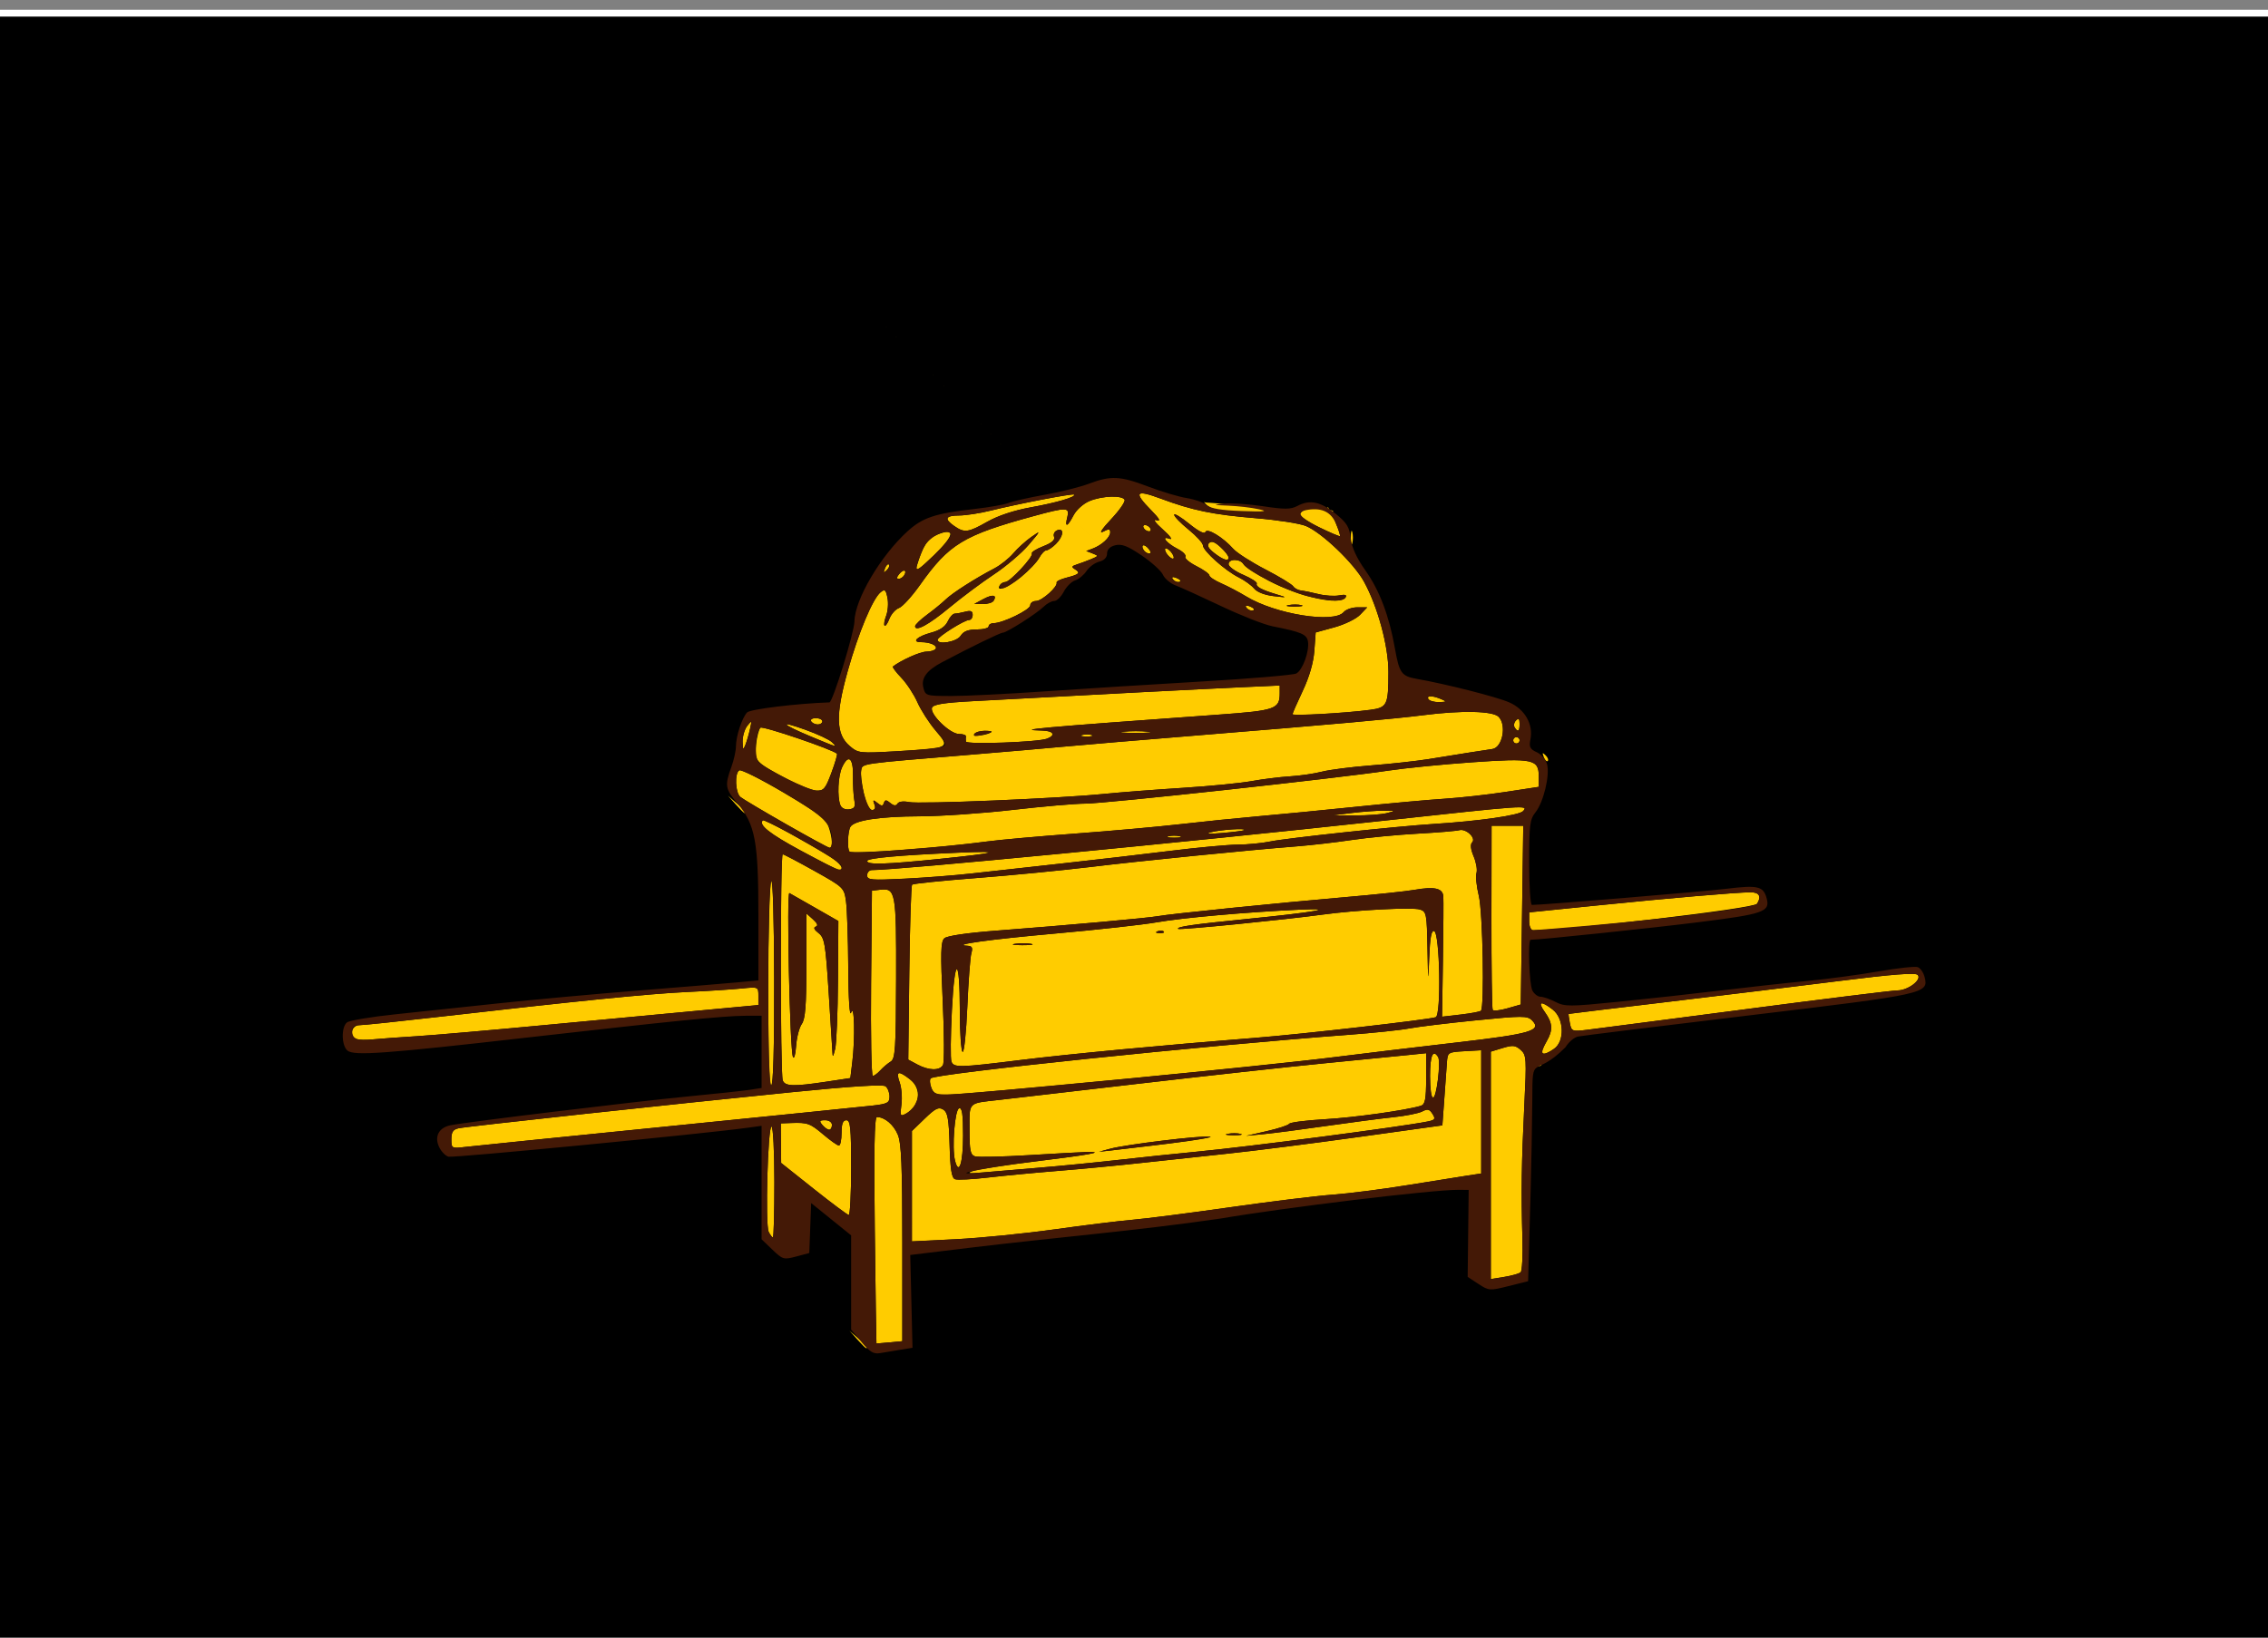 <?xml version="1.0" encoding="UTF-8" standalone="no"?>
<!-- Created with Inkscape (http://www.inkscape.org/) -->

<svg
   width="1080"
   height="780"
   viewBox="0 0 285.75 206.375"
   version="1.1"
   id="svg5"
   sodipodi:docname="ark of The Covenant.svg"
   inkscape:version="1.1.1 (c3084ef, 2021-09-22)"
   xmlns:inkscape="http://www.inkscape.org/namespaces/inkscape"
   xmlns:sodipodi="http://sodipodi.sourceforge.net/DTD/sodipodi-0.dtd"
   xmlns:xlink="http://www.w3.org/1999/xlink"
   xmlns="http://www.w3.org/2000/svg"
   xmlns:svg="http://www.w3.org/2000/svg">
  <rect x="0" y="0" width="285.75" height="206.375" fill="#808080" stroke="none"/>
  <sodipodi:namedview
     id="namedview7"
     pagecolor="#ffffff"
     bordercolor="#666666"
     borderopacity="1.0"
     inkscape:pageshadow="2"
     inkscape:pageopacity="0.0"
     inkscape:pagecheckerboard="0"
     inkscape:document-units="mm"
     showgrid="false"
     fit-margin-top="0"
     fit-margin-left="0"
     fit-margin-right="0"
     fit-margin-bottom="0"
     inkscape:zoom="0.21544823"
     inkscape:cx="359.71518"
     inkscape:cy="491.99754"
     inkscape:window-width="1312"
     inkscape:window-height="766"
     inkscape:window-x="0"
     inkscape:window-y="25"
     inkscape:window-maximized="0"
     inkscape:current-layer="layer1"
     units="px" />
  <defs
     id="defs2">
    <linearGradient
       inkscape:collect="always"
       id="linearGradient4859">
      <stop
         style="stop-color:#ffcc00;stop-opacity:1;"
         offset="0"
         id="stop4855" />
      <stop
         style="stop-color:#806600;stop-opacity:1"
         offset="1"
         id="stop4857" />
    </linearGradient>
    <linearGradient
       inkscape:collect="always"
       xlink:href="#linearGradient4859"
       id="linearGradient4861"
       x1="109.572"
       y1="149.301"
       x2="118.97"
       y2="167.619"
       gradientUnits="userSpaceOnUse"
       gradientTransform="matrix(0.657,0,0,0.663,33.819,127.916)" />
  </defs>
  <g
     inkscape:label="Layer 1"
     inkscape:groupmode="layer"
     id="layer1"
     transform="translate(-71.717,-178.41)">
    <rect
       style="fill:#000000;stroke:#ffffff;stroke-width:0.863"
       id="rect885"
       width="314.749"
       height="206.181"
       x="57.218"
       y="180.07"
       rx="1.7849612e-14"
       ry="1.7849612e-14" />
    <g
       id="g5341"
       transform="matrix(1.523,0,0,1.508,53.481,58.653)">
      <path
         style="fill:url(#linearGradient4861);fill-opacity:1;stroke-width:0.265"
         d="m 82.895,191.354 -0.641,-0.728 0.728,0.641 c 0.68,0.6 0.849,0.814 0.641,0.814 -0.047,0 -0.375,-0.327 -0.728,-0.728 z m 1.584,0.338 c -0.013,-0.004 -0.075,-4.263 -0.137,-9.466 -0.08,-6.681 -0.029,-9.459 0.174,-9.459 0.642,0 1.376,0.623 1.729,1.468 0.296,0.707 0.374,2.622 0.374,9.079 v 8.183 l -1.058,0.101 c -0.582,0.056 -1.069,0.098 -1.082,0.094 z m 2.766,-3.976 c -61.281,-116.039 -30.641,-58.02 0,0 z m 48.058,-10.913 v -9.504 l 0.98,-0.301 c 0.833,-0.256 1.057,-0.232 1.489,0.154 0.48,0.429 0.497,0.699 0.301,4.688 -0.231,4.695 -0.266,7.193 -0.155,11.077 0.041,1.436 -0.025,2.703 -0.146,2.817 -0.121,0.114 -0.727,0.289 -1.345,0.389 l -1.124,0.183 z m -47.89,1.742 v -4.612 l 1.065,-1.04 c 0.873,-0.852 1.148,-0.988 1.521,-0.753 0.374,0.235 0.47,0.772 0.532,2.983 0.056,2.013 0.169,2.732 0.446,2.838 0.204,0.078 1.42,0.017 2.703,-0.135 1.283,-0.152 3.88,-0.402 5.772,-0.555 1.892,-0.153 4.987,-0.451 6.879,-0.661 1.892,-0.211 5.166,-0.567 7.276,-0.792 2.11,-0.225 6.953,-0.847 10.762,-1.383 l 6.926,-0.973 0.154,-2.132 c 0.085,-1.173 0.183,-2.549 0.218,-3.059 0.064,-0.921 0.071,-0.926 1.453,-1.006 l 1.389,-0.08 v 5.15 5.15 l -1.124,0.171 c -0.618,0.094 -2.851,0.454 -4.961,0.799 -2.11,0.345 -4.908,0.706 -6.218,0.801 -1.31,0.095 -5.12,0.568 -8.467,1.05 -3.347,0.482 -6.978,0.953 -8.07,1.046 -1.091,0.093 -4.008,0.456 -6.482,0.807 -2.474,0.35 -6.135,0.719 -8.136,0.819 l -3.638,0.182 z m -11.849,3.813 c -0.294,-0.601 -0.074,-8.797 0.236,-8.797 0.13,0 0.236,2.084 0.236,4.63 0,2.547 -0.055,4.63 -0.123,4.63 -0.068,0 -0.225,-0.208 -0.349,-0.463 z m 3.728,-3.589 -2.697,-2.166 -0.015,-1.654 -0.015,-1.654 0.86,-0.031 c 1.359,-0.05 1.561,0.024 2.679,0.981 0.58,0.496 1.152,0.903 1.271,0.903 0.119,0 0.217,-0.476 0.217,-1.058 0,-0.764 0.11,-1.058 0.397,-1.058 0.335,0 0.397,0.617 0.397,3.969 0,2.183 -0.089,3.961 -0.198,3.952 -0.109,-0.009 -1.412,-0.992 -2.896,-2.183 z m 13.148,-1.487 c 0.364,-0.139 2.745,-0.509 5.292,-0.822 4.32,-0.532 5.73,-0.792 4.211,-0.775 -0.352,0.004 -2.485,0.121 -4.74,0.26 -2.256,0.139 -4.309,0.188 -4.564,0.108 -0.39,-0.123 -0.463,-0.477 -0.463,-2.24 0,-2.344 -0.159,-2.18 2.404,-2.473 0.667,-0.076 5.787,-0.676 11.377,-1.334 5.59,-0.657 12.604,-1.436 15.588,-1.731 2.983,-0.295 6.098,-0.606 6.922,-0.691 l 1.498,-0.155 -0.009,2.132 c -0.008,1.734 -0.09,2.157 -0.44,2.264 -1.242,0.38 -5.531,0.985 -7.971,1.126 -1.528,0.088 -2.844,0.26 -2.924,0.382 -0.081,0.122 -0.914,0.398 -1.852,0.612 l -1.706,0.39 1.455,-0.141 c 0.8,-0.078 3.122,-0.384 5.159,-0.68 2.037,-0.296 4.541,-0.627 5.563,-0.734 1.023,-0.107 2.1,-0.324 2.395,-0.482 0.433,-0.232 0.595,-0.192 0.843,0.205 0.267,0.427 0.213,0.511 -0.411,0.638 -2.153,0.438 -14.823,2.111 -19.107,2.522 -1.673,0.161 -4.591,0.47 -6.482,0.687 -1.892,0.217 -4.868,0.512 -6.615,0.655 -1.746,0.144 -3.83,0.321 -4.63,0.395 -1.098,0.101 -1.293,0.073 -0.794,-0.118 z m 16.315,-2.311 c 2.159,-0.265 3.652,-0.521 3.319,-0.569 -0.734,-0.106 -6.963,0.658 -8.257,1.012 l -0.926,0.254 0.97,-0.107 c 0.533,-0.059 2.736,-0.324 4.895,-0.589 z m 5.847,-0.799 c -0.253,-0.066 -0.729,-0.069 -1.058,-0.005 -0.329,0.063 -0.122,0.117 0.46,0.12 0.582,0.003 0.851,-0.049 0.598,-0.115 z m -23.623,2.238 c -0.268,-1.068 -0.023,-4.253 0.336,-4.372 0.248,-0.082 0.331,0.486 0.331,2.278 0,2.292 -0.345,3.376 -0.667,2.093 z m -41.666,-1.791 c 0,-0.598 0.141,-0.815 0.595,-0.914 0.741,-0.162 17.655,-2.012 27.583,-3.017 4.859,-0.492 7.522,-0.662 7.739,-0.494 0.182,0.141 0.331,0.525 0.331,0.854 0,0.525 -0.17,0.618 -1.389,0.759 -0.764,0.088 -8.414,0.872 -16.999,1.743 -8.586,0.87 -16.116,1.643 -16.735,1.717 -1.1,0.132 -1.124,0.118 -1.124,-0.649 z m 30.692,-1.191 c -0.275,-0.332 -0.237,-0.397 0.232,-0.397 0.323,0 0.562,0.169 0.562,0.397 0,0.218 -0.104,0.397 -0.232,0.397 -0.128,0 -0.38,-0.179 -0.562,-0.397 z m 6.54,-1.706 c 0.076,-0.569 0.011,-1.401 -0.144,-1.848 -0.332,-0.952 -0.116,-1.019 0.844,-0.264 1.013,0.797 0.841,2.248 -0.341,2.881 -0.456,0.244 -0.486,0.18 -0.358,-0.769 z m 43.73,-2.395 c 0,-1.705 0.24,-2.269 0.67,-1.573 0.241,0.391 -0.141,3.425 -0.432,3.425 -0.131,0 -0.239,-0.833 -0.239,-1.852 z m -41.256,0.992 c -0.126,-0.327 -0.148,-0.682 -0.051,-0.788 0.368,-0.398 22.691,-2.747 34.559,-3.637 2.037,-0.153 4.299,-0.392 5.027,-0.532 0.728,-0.14 3.215,-0.445 5.527,-0.678 3.826,-0.386 4.241,-0.387 4.621,-0.007 0.859,0.859 -0.075,1.139 -6.179,1.851 -3.201,0.374 -7.666,0.914 -9.922,1.202 -5.961,0.76 -30.782,3.185 -32.599,3.185 -0.539,0 -0.821,-0.17 -0.984,-0.595 z m -13.494,-8.467 c 0.01,-4.548 0.121,-8.506 0.246,-8.797 0.133,-0.31 0.235,3.111 0.246,8.268 0.012,5.701 -0.075,8.797 -0.246,8.797 -0.171,0 -0.258,-2.92 -0.246,-8.268 z m 1.2,7.85 c -0.207,-0.541 -0.211,-18.896 -0.004,-18.896 0.086,0 1.265,0.625 2.618,1.389 2.43,1.372 2.464,1.404 2.621,2.55 0.088,0.639 0.172,3.139 0.186,5.556 0.016,2.614 0.112,4.127 0.238,3.733 0.267,-0.833 0.337,2.134 0.098,4.126 l -0.162,1.348 -2.019,0.307 c -2.688,0.409 -3.385,0.387 -3.578,-0.115 z m 1.576,-4.712 c 0.294,-0.419 0.381,-1.538 0.381,-4.891 v -4.348 l 0.549,0.497 c 0.368,0.333 0.442,0.533 0.225,0.605 -0.213,0.071 -0.134,0.256 0.227,0.536 0.496,0.385 0.58,0.868 0.833,4.793 0.155,2.401 0.296,4.663 0.313,5.027 0.029,0.613 0.047,0.603 0.234,-0.132 0.111,-0.437 0.216,-3.021 0.233,-5.743 l 0.031,-4.949 -1.918,-1.108 c -1.055,-0.609 -2.014,-1.162 -2.132,-1.227 -0.246,-0.138 0.037,13.091 0.294,13.689 0.093,0.218 0.21,-0.189 0.26,-0.905 0.049,-0.716 0.261,-1.546 0.47,-1.845 z m 5.734,-3.402 0.07,-7.739 0.684,-0.08 c 1.275,-0.148 1.336,0.195 1.316,7.403 -0.017,5.923 -0.069,6.73 -0.454,6.964 -0.24,0.146 -0.622,0.473 -0.851,0.728 -0.228,0.255 -0.51,0.463 -0.625,0.463 -0.115,0 -0.178,-3.483 -0.14,-7.739 z m 3.822,6.784 -0.746,-0.405 0.085,-7.236 c 0.047,-3.98 0.152,-7.303 0.234,-7.385 0.082,-0.082 2.476,-0.33 5.321,-0.552 2.844,-0.222 7.063,-0.635 9.376,-0.918 4.166,-0.51 13.09,-1.412 17.169,-1.735 1.164,-0.092 3.188,-0.329 4.498,-0.526 1.31,-0.197 3.75,-0.435 5.424,-0.528 1.673,-0.093 3.239,-0.225 3.478,-0.292 0.559,-0.157 1.416,0.664 1.062,1.018 -0.166,0.166 -0.121,0.582 0.127,1.174 0.211,0.505 0.316,1.131 0.233,1.391 -0.083,0.26 0.004,1.115 0.193,1.899 0.33,1.371 0.474,9.308 0.175,9.608 -0.074,0.074 -0.829,0.217 -1.676,0.317 l -1.54,0.181 0.072,-4.737 c 0.04,-2.605 0.055,-4.996 0.033,-5.314 -0.048,-0.693 -0.732,-0.848 -2.421,-0.546 -0.655,0.117 -3.215,0.389 -5.689,0.604 -5.493,0.479 -14.575,1.409 -15.478,1.586 -0.768,0.15 -7.635,0.773 -13.361,1.212 -2.452,0.188 -4.107,0.433 -4.331,0.641 -0.298,0.277 -0.321,1.216 -0.132,5.277 0.126,2.717 0.134,5.11 0.018,5.317 -0.272,0.485 -1.175,0.464 -2.122,-0.049 z m 2.823,-0.244 c -0.086,-0.223 -0.069,-2.143 0.037,-4.268 0.233,-4.651 0.654,-4.591 0.66,0.093 0.002,1.774 0.105,3.288 0.229,3.364 0.124,0.076 0.299,-1.613 0.389,-3.755 0.09,-2.141 0.241,-4.162 0.335,-4.489 0.133,-0.462 0.06,-0.601 -0.323,-0.619 -1.469,-0.071 1.821,-0.534 7.311,-1.028 3.42,-0.308 7.17,-0.727 8.334,-0.932 2.19,-0.385 7.397,-0.852 11.774,-1.056 3.402,-0.158 1.361,0.207 -4.366,0.782 -4.391,0.441 -5.8,0.647 -5.623,0.824 0.108,0.109 8.766,-0.759 11.973,-1.2 2.781,-0.382 7.394,-0.624 8.034,-0.42 0.53,0.168 0.568,0.37 0.619,3.27 0.051,2.895 0.06,2.943 0.143,0.757 0.064,-1.677 0.178,-2.304 0.409,-2.227 0.473,0.157 0.597,7.041 0.129,7.2 -0.612,0.207 -11.107,1.421 -14.891,1.721 -7.538,0.599 -15.463,1.355 -19.529,1.864 -5.033,0.629 -5.446,0.638 -5.646,0.117 z m 6.592,-9.835 c -0.325,-0.063 -0.921,-0.064 -1.323,-0.004 -0.402,0.061 -0.136,0.112 0.592,0.114 0.728,0.002 1.057,-0.048 0.731,-0.111 z m 10.971,-1.032 c -0.088,-0.088 -0.316,-0.097 -0.507,-0.021 -0.211,0.085 -0.148,0.147 0.16,0.16 0.279,0.011 0.435,-0.051 0.347,-0.139 z m 30.714,11.092 c 0.191,-0.076 0.419,-0.067 0.507,0.021 0.088,0.088 -0.068,0.15 -0.347,0.139 -0.308,-0.013 -0.371,-0.075 -0.16,-0.16 z m 0.588,-1.076 c 0.005,-0.109 0.18,-0.496 0.387,-0.86 0.524,-0.917 0.487,-1.511 -0.15,-2.407 -0.64,-0.899 -0.347,-0.999 0.644,-0.22 0.943,0.742 1.006,2.645 0.109,3.273 -0.638,0.447 -1.005,0.526 -0.99,0.213 z m -98.104,-1.032 c -0.595,-0.246 -0.388,-1.15 0.265,-1.155 0.327,-0.002 3.155,-0.3 6.284,-0.663 11.79,-1.365 17.692,-1.964 20.77,-2.109 1.746,-0.082 3.8,-0.214 4.564,-0.293 1.388,-0.144 1.389,-0.143 1.389,0.619 v 0.763 l -4.696,0.442 c -2.583,0.243 -8.387,0.794 -12.898,1.225 -4.511,0.431 -9.333,0.855 -10.716,0.941 -1.382,0.086 -2.99,0.204 -3.572,0.262 -0.582,0.058 -1.207,0.043 -1.389,-0.032 z m 100.398,-1.344 c -0.077,-0.403 -0.121,-0.742 -0.098,-0.754 0.024,-0.012 3.734,-0.465 8.245,-1.008 4.511,-0.543 10.937,-1.334 14.279,-1.76 4.249,-0.541 6.159,-0.69 6.35,-0.495 0.384,0.392 -0.785,1.299 -1.675,1.3 -0.384,2.4e-4 -5.997,0.702 -12.472,1.56 -6.476,0.858 -12.385,1.634 -13.131,1.724 -1.324,0.161 -1.361,0.147 -1.498,-0.568 z m -6.38,-1.088 c -0.064,-0.103 -0.111,-3.607 -0.105,-7.787 l 0.011,-7.6 h 1.311 1.311 l -0.103,7.468 -0.103,7.468 -1.103,0.319 c -0.607,0.176 -1.155,0.235 -1.219,0.132 z m 3.921,-1.12 c -96.039,-99.357 -48.02,-49.678 0,0 z m -0.904,-6.284 v -0.748 l 5.622,-0.577 c 6.057,-0.621 11.53,-1.095 12.7,-1.099 0.716,-0.003 0.913,0.358 0.525,0.96 -0.248,0.385 -15.265,2.177 -18.517,2.209 -0.187,0.002 -0.331,-0.321 -0.331,-0.745 z m -54.769,-3.842 c 0,-0.24 0.176,-0.437 0.392,-0.437 2.066,0 25.828,-2.315 42.074,-4.099 12.222,-1.342 12.228,-1.343 11.81,-0.839 -0.296,0.356 -3.649,0.845 -7.444,1.085 -3.013,0.191 -12.147,1.181 -13.494,1.464 -0.655,0.137 -1.867,0.255 -2.694,0.261 -0.827,0.006 -3.327,0.241 -5.556,0.521 -2.229,0.28 -6.315,0.759 -9.08,1.065 -2.765,0.306 -6.099,0.679 -7.408,0.829 -1.31,0.15 -3.78,0.344 -5.49,0.431 -2.778,0.141 -3.109,0.111 -3.109,-0.28 z m -5.473,-2.058 c -2.614,-1.427 -3.531,-2.163 -3.157,-2.537 0.109,-0.109 3.471,1.726 5.522,3.013 0.897,0.563 1.304,1.149 0.794,1.142 -0.109,-0.002 -1.53,-0.73 -3.158,-1.618 z m 5.473,0.86 c 0,-0.24 2.555,-0.476 7.541,-0.696 3.854,-0.17 3.278,0.024 -1.556,0.521 -4.484,0.462 -5.985,0.506 -5.985,0.174 z m -1.46,-0.788 c -0.201,-0.201 -0.141,-1.725 0.082,-2.075 0.345,-0.542 2.445,-0.861 5.744,-0.872 1.746,-0.006 5.199,-0.247 7.673,-0.535 2.474,-0.288 5.177,-0.525 6.007,-0.525 1.611,-5.3e-4 20.88,-2.12 25.081,-2.759 1.382,-0.21 4.491,-0.522 6.907,-0.693 5.054,-0.358 5.528,-0.257 5.528,1.174 v 0.878 l -2.712,0.419 c -1.492,0.231 -3.784,0.489 -5.093,0.574 -1.31,0.085 -4.584,0.385 -7.276,0.667 -2.692,0.282 -6.324,0.638 -8.07,0.792 -1.746,0.154 -4.675,0.455 -6.508,0.668 -1.833,0.213 -5.762,0.568 -8.731,0.789 -2.969,0.221 -6.232,0.516 -7.25,0.656 -3.823,0.526 -11.156,1.069 -11.382,0.843 z m -5.251,-2.295 c -1.872,-1.08 -3.569,-2.1 -3.77,-2.267 -0.425,-0.353 -0.494,-1.981 -0.095,-2.228 0.149,-0.092 1.81,0.75 3.691,1.872 2.734,1.631 3.475,2.2 3.697,2.837 0.324,0.931 0.363,1.783 0.079,1.763 -0.109,-0.008 -1.73,-0.897 -3.603,-1.977 z m 31.648,1.015 c 0.255,-0.067 0.671,-0.067 0.926,0 0.255,0.067 0.046,0.121 -0.463,0.121 -0.509,0 -0.718,-0.054 -0.463,-0.121 z m 3.506,-0.337 c 0.808,-0.216 2.957,-0.354 2.756,-0.178 -0.061,0.053 -0.884,0.163 -1.83,0.243 -1.084,0.092 -1.426,0.068 -0.926,-0.066 z m 11.642,-1.608 c 0.873,-0.108 2.064,-0.196 2.646,-0.194 1.005,0.002 1.019,0.013 0.265,0.205 -0.437,0.111 -1.627,0.199 -2.646,0.194 l -1.852,-0.008 z m -50.952,-0.717 -0.641,-0.728 0.728,0.641 c 0.68,0.6 0.849,0.814 0.641,0.814 -0.047,0 -0.375,-0.327 -0.728,-0.728 z m 8.653,0.059 c -0.268,-0.699 -0.191,-2.427 0.141,-3.155 0.518,-1.136 0.928,-0.812 0.906,0.715 -0.011,0.764 0.039,1.687 0.111,2.051 0.104,0.524 0.015,0.678 -0.43,0.742 -0.331,0.047 -0.63,-0.097 -0.728,-0.352 z m 1.94,-0.996 c -0.172,-0.77 -0.269,-1.634 -0.216,-1.918 0.109,-0.575 -0.22,-0.528 9.09,-1.302 2.765,-0.23 6.218,-0.531 7.673,-0.669 1.455,-0.138 6.396,-0.559 10.98,-0.935 11.129,-0.913 16.394,-1.389 18.785,-1.698 3.15,-0.407 5.712,-0.351 6.199,0.136 0.688,0.688 0.321,2.584 -0.522,2.696 -0.285,0.038 -1.172,0.176 -1.973,0.306 -0.8,0.131 -2.289,0.372 -3.307,0.537 -1.019,0.165 -3.162,0.402 -4.763,0.526 -1.601,0.125 -3.423,0.361 -4.049,0.524 -0.626,0.163 -1.817,0.338 -2.646,0.389 -0.829,0.051 -2.249,0.23 -3.156,0.397 -0.907,0.168 -3.467,0.421 -5.689,0.563 -2.222,0.142 -5.17,0.371 -6.553,0.51 -3.817,0.383 -15.282,0.866 -16.133,0.679 -0.439,-0.096 -0.826,-0.043 -0.931,0.128 -0.129,0.209 -0.301,0.194 -0.597,-0.051 -0.34,-0.28 -0.438,-0.281 -0.531,-0.002 -0.094,0.279 -0.192,0.279 -0.536,0 -0.359,-0.292 -0.395,-0.274 -0.247,0.121 0.113,0.303 0.046,0.463 -0.196,0.463 -0.23,0 -0.488,-0.528 -0.683,-1.401 z m -6.471,-1.253 c -2.533,-1.369 -2.598,-1.444 -2.441,-2.832 0.073,-0.646 0.235,-1.271 0.361,-1.389 0.182,-0.171 5.976,1.818 6.331,2.173 0.052,0.052 -0.156,0.774 -0.462,1.604 -0.489,1.329 -0.639,1.506 -1.246,1.477 -0.38,-0.018 -1.524,-0.483 -2.542,-1.033 z m 62.723,-1.767 c -0.144,-0.377 -0.113,-0.407 0.148,-0.148 0.181,0.179 0.262,0.393 0.181,0.474 -0.082,0.082 -0.229,-0.065 -0.329,-0.326 z m -57.427,-0.932 c -1.138,-0.979 -1.178,-2.581 -0.158,-6.255 0.891,-3.21 2.062,-6.045 2.721,-6.587 0.348,-0.286 0.431,-0.218 0.567,0.463 0.088,0.439 0.04,1.112 -0.106,1.496 -0.146,0.384 -0.206,0.758 -0.133,0.83 0.073,0.073 0.253,-0.185 0.4,-0.573 0.147,-0.388 0.504,-0.793 0.793,-0.899 0.289,-0.107 1.066,-0.967 1.728,-1.911 2.417,-3.449 3.598,-4.171 9.457,-5.784 2.7,-0.743 2.95,-0.734 2.741,0.099 -0.226,0.901 0.007,0.832 0.516,-0.153 0.237,-0.458 0.815,-0.979 1.321,-1.191 1.037,-0.433 2.663,-0.498 2.899,-0.115 0.089,0.144 -0.41,0.876 -1.109,1.627 -0.76,0.817 -1.031,1.24 -0.675,1.052 0.481,-0.254 0.595,-0.244 0.595,0.051 0,0.424 -0.693,1.072 -1.455,1.361 l -0.529,0.201 0.529,0.204 c 0.502,0.194 0.495,0.218 -0.132,0.479 -0.364,0.151 -0.896,0.351 -1.183,0.443 -0.428,0.138 -0.453,0.21 -0.14,0.404 0.481,0.297 0.348,0.426 -0.729,0.704 -0.474,0.122 -0.831,0.302 -0.794,0.399 0.125,0.329 -1.211,1.543 -1.699,1.543 -0.266,0 -0.483,0.164 -0.483,0.364 0,0.371 -2.272,1.488 -3.026,1.488 -0.228,0 -0.414,0.119 -0.414,0.265 0,0.146 -0.448,0.265 -0.995,0.265 -0.708,0 -1.09,0.152 -1.325,0.529 -0.317,0.508 -1.926,0.788 -1.904,0.331 0.012,-0.256 2.214,-1.654 2.604,-1.654 0.163,0 0.296,-0.192 0.296,-0.428 0,-0.314 -0.158,-0.385 -0.595,-0.268 -0.327,0.088 -0.725,0.161 -0.884,0.163 -0.159,0.002 -0.421,0.295 -0.584,0.652 -0.196,0.43 -0.652,0.744 -1.354,0.933 -1.162,0.313 -1.682,0.8 -0.854,0.8 0.762,0 1.379,0.284 1.211,0.557 -0.081,0.13 -0.43,0.237 -0.777,0.237 -0.499,0 -2.067,0.706 -2.76,1.242 -0.063,0.049 0.251,0.474 0.697,0.944 0.446,0.471 1.045,1.392 1.331,2.047 0.286,0.655 0.964,1.72 1.508,2.367 1.223,1.455 1.213,1.46 -3.185,1.719 -3.125,0.184 -3.22,0.174 -3.937,-0.443 z m 8.282,-11.577 c 0.999,-0.839 2.639,-2.075 3.644,-2.748 1.005,-0.672 2.303,-1.786 2.885,-2.475 1.023,-1.212 1.031,-1.233 0.219,-0.659 -0.461,0.326 -1.132,0.942 -1.49,1.367 -0.358,0.426 -1.061,0.99 -1.562,1.254 -1.592,0.839 -3.468,2.05 -4.031,2.601 -0.3,0.294 -0.991,0.865 -1.537,1.27 -0.546,0.405 -0.992,0.838 -0.992,0.962 0,0.5 1.142,-0.127 2.863,-1.573 z m 3.63,-0.55 c 0.308,-0.498 -0.075,-0.564 -0.847,-0.146 l -0.751,0.407 0.712,0.011 c 0.392,0.006 0.79,-0.116 0.886,-0.272 z m 2.279,-1.996 c 0.632,-0.525 1.302,-1.24 1.489,-1.587 0.187,-0.348 0.454,-0.633 0.595,-0.633 0.141,0 0.494,-0.238 0.785,-0.529 0.638,-0.637 0.713,-1.377 0.117,-1.148 -0.227,0.087 -0.346,0.331 -0.265,0.542 0.101,0.264 -0.181,0.513 -0.903,0.797 -0.578,0.227 -0.998,0.499 -0.933,0.604 0.153,0.247 -1.813,2.381 -2.193,2.381 -0.159,0 -0.363,0.119 -0.453,0.265 -0.38,0.615 0.698,0.192 1.761,-0.69 z m -23.043,13.772 c -0.009,-0.445 0.164,-1.04 0.384,-1.323 0.378,-0.484 0.391,-0.468 0.225,0.28 -0.097,0.437 -0.27,1.032 -0.384,1.323 -0.173,0.44 -0.211,0.393 -0.225,-0.28 z m 5.673,-0.422 c -2.461,-1.034 -2.779,-1.408 -0.496,-0.583 1,0.361 1.992,0.827 2.205,1.037 0.481,0.473 0.525,0.485 -1.709,-0.454 z m 12.8,0.41 c -0.017,-0.131 -0.017,-0.327 0,-0.436 0.017,-0.109 -0.243,-0.198 -0.578,-0.198 -0.742,0 -2.43,-1.662 -2.227,-2.192 0.108,-0.281 0.961,-0.419 3.408,-0.552 11.5,-0.625 18.547,-0.996 21.719,-1.14 l 3.638,-0.166 v 0.652 c 0,1.312 -0.366,1.441 -5.027,1.781 -15.08,1.099 -17.003,1.274 -14.618,1.332 0.931,0.023 1.142,0.382 0.397,0.677 -0.738,0.292 -6.677,0.507 -6.712,0.243 z m 2.126,-0.804 c 0.061,-0.052 -0.2,-0.095 -0.58,-0.095 -0.379,0 -0.766,0.124 -0.86,0.275 -0.154,0.249 1.128,0.089 1.44,-0.18 z m 43.149,0.699 c 0,-0.146 0.119,-0.265 0.265,-0.265 0.146,0 0.265,0.119 0.265,0.265 0,0.146 -0.119,0.265 -0.265,0.265 -0.146,0 -0.265,-0.119 -0.265,-0.265 z m -35.648,-0.448 c 0.257,-0.067 0.615,-0.063 0.794,0.01 0.179,0.072 -0.032,0.127 -0.468,0.122 -0.437,-0.005 -0.583,-0.065 -0.326,-0.132 z m 3.435,-0.274 c 0.546,-0.057 1.439,-0.057 1.984,0 0.546,0.057 0.099,0.104 -0.992,0.104 -1.091,0 -1.538,-0.047 -0.992,-0.104 z m 32.331,-0.359 c -0.098,-0.158 -0.045,-0.42 0.117,-0.582 0.216,-0.216 0.294,-0.14 0.294,0.288 0,0.639 -0.137,0.737 -0.411,0.294 z m -58.194,-0.506 c -0.09,-0.146 0.082,-0.265 0.381,-0.265 0.3,0 0.545,0.119 0.545,0.265 0,0.146 -0.172,0.265 -0.381,0.265 -0.21,0 -0.455,-0.119 -0.545,-0.265 z m 39.82,-0.592 c 0,-0.078 0.381,-0.957 0.847,-1.953 0.545,-1.164 0.887,-2.359 0.958,-3.345 l 0.111,-1.534 1.548,-0.43 c 0.851,-0.237 1.81,-0.709 2.13,-1.05 l 0.583,-0.62 H 124.269 c -0.444,0 -0.956,0.179 -1.137,0.397 -0.802,0.967 -5.644,0.181 -8.07,-1.31 -0.582,-0.358 -1.505,-0.847 -2.051,-1.088 -0.546,-0.241 -0.992,-0.541 -0.992,-0.668 0,-0.127 -0.48,-0.476 -1.068,-0.775 -0.587,-0.3 -1,-0.654 -0.917,-0.788 0.083,-0.134 -0.203,-0.426 -0.635,-0.649 -0.935,-0.484 -1.44,-1.127 -0.664,-0.846 0.279,0.101 0.03,-0.246 -0.552,-0.77 -0.658,-0.593 -0.858,-0.889 -0.529,-0.784 0.376,0.12 0.241,-0.127 -0.463,-0.85 -1.464,-1.504 -1.273,-1.735 0.794,-0.958 2.642,0.993 4.339,1.346 7.902,1.643 1.763,0.147 3.614,0.438 4.113,0.646 1.326,0.554 3.972,3.114 4.81,4.653 1.141,2.095 2.028,5.407 2.023,7.553 -0.005,2.782 -0.095,2.968 -1.526,3.164 -1.947,0.267 -6.408,0.521 -6.408,0.365 z m 0.731,-9.115 c -0.253,-0.066 -0.729,-0.069 -1.058,-0.005 -0.329,0.063 -0.122,0.117 0.46,0.12 0.582,0.003 0.851,-0.049 0.598,-0.115 z m 3.659,-0.65 c 0.13,-0.21 -0.034,-0.261 -0.535,-0.165 -0.397,0.076 -1.159,0.027 -1.693,-0.108 -0.534,-0.135 -1.184,-0.269 -1.444,-0.298 -0.26,-0.029 -0.558,-0.189 -0.661,-0.356 -0.104,-0.167 -1.141,-0.802 -2.305,-1.412 -1.164,-0.61 -2.355,-1.38 -2.646,-1.712 -0.855,-0.974 -2.186,-1.788 -2.311,-1.413 -0.068,0.203 -0.569,-0.055 -1.346,-0.691 -0.681,-0.558 -1.238,-0.895 -1.238,-0.75 0,0.146 0.536,0.704 1.191,1.24 0.655,0.537 1.191,1.132 1.191,1.324 0,0.451 1.833,2.105 2.961,2.673 0.482,0.242 1.054,0.661 1.273,0.931 0.236,0.291 0.88,0.546 1.587,0.628 1.175,0.136 1.179,0.134 0.265,-0.144 -1.246,-0.38 -1.737,-0.65 -1.636,-0.902 0.046,-0.115 -0.46,-0.445 -1.124,-0.733 -0.664,-0.288 -1.208,-0.686 -1.208,-0.886 0,-0.477 0.972,-0.469 1.244,0.011 0.116,0.206 1.045,0.819 2.064,1.363 2.566,1.371 5.934,2.111 6.374,1.4 z m -10.855,-3.7 c -0.504,-0.396 -0.633,-0.646 -0.436,-0.843 0.197,-0.197 0.477,-0.095 0.945,0.345 1.149,1.079 0.739,1.48 -0.509,0.498 z m 17.71,12.205 c -0.195,-0.316 0.323,-0.316 1.058,0 0.472,0.203 0.453,0.229 -0.183,0.246 -0.392,0.01 -0.786,-0.1 -0.876,-0.246 z m -15.079,-7.669 c -0.093,-0.15 0.013,-0.194 0.249,-0.104 0.458,0.176 0.542,0.366 0.162,0.366 -0.137,0 -0.322,-0.118 -0.411,-0.262 z m -6.085,-2.381 c -0.093,-0.15 0.013,-0.194 0.249,-0.104 0.458,0.176 0.542,0.366 0.162,0.366 -0.137,0 -0.322,-0.118 -0.411,-0.262 z m -22.618,-0.406 c 0.184,-0.222 0.389,-0.349 0.456,-0.282 0.183,0.183 -0.189,0.685 -0.509,0.685 -0.175,0 -0.155,-0.152 0.053,-0.403 z m -1.179,-0.468 c 0.099,-0.261 0.247,-0.408 0.329,-0.326 0.082,0.082 1.7e-4,0.295 -0.181,0.474 -0.261,0.259 -0.292,0.229 -0.148,-0.148 z m 2.632,-0.187 c 0.484,-1.666 0.896,-2.306 1.698,-2.638 1.54,-0.638 1.429,0.056 -0.277,1.723 -1.281,1.252 -1.574,1.441 -1.421,0.915 z M 108.58,125.804 c -0.187,-0.225 -0.28,-0.469 -0.208,-0.542 0.073,-0.073 0.285,0.052 0.472,0.277 0.187,0.225 0.28,0.469 0.208,0.542 -0.073,0.073 -0.285,-0.052 -0.472,-0.277 z m -1.995,-0.414 c -0.285,-0.461 0.04,-0.558 0.402,-0.121 0.209,0.251 0.229,0.403 0.053,0.403 -0.155,0 -0.36,-0.127 -0.456,-0.282 z m 17.138,-1.041 c 0,-0.509 0.054,-0.718 0.121,-0.463 0.067,0.255 0.067,0.671 0,0.926 -0.067,0.255 -0.121,0.046 -0.121,-0.463 z m -2.644,-0.882 c -0.911,-0.452 -1.614,-0.944 -1.561,-1.094 0.052,-0.15 0.453,-0.55 1.121,-0.541 0.716,0.009 1.339,0.195 1.247,0.045 -0.09,-0.145 -0.176,-0.011 0.008,0.102 0.178,0.11 0.424,0.099 0.353,0.169 -0.07,0.07 0.048,0.547 0.262,1.06 0.214,0.513 0.353,0.966 0.308,1.006 -0.045,0.04 -0.827,-0.296 -1.738,-0.748 z m -30.16,-0.09 c -0.86,-0.6 -0.735,-0.879 0.397,-0.884 0.546,-0.002 1.707,-0.182 2.58,-0.4 2.339,-0.583 6.828,-1.456 6.935,-1.348 0.191,0.191 -1.448,0.679 -3.574,1.065 -1.387,0.251 -2.714,0.695 -3.604,1.204 -1.589,0.909 -1.892,0.95 -2.733,0.363 z m 15.677,0.178 c -0.09,-0.146 -0.044,-0.265 0.101,-0.265 0.146,0 0.338,0.119 0.428,0.265 0.09,0.146 0.044,0.265 -0.101,0.265 -0.146,0 -0.338,-0.119 -0.428,-0.265 z m 6.171,-1.511 c -0.39,-0.06 -0.851,-0.28 -1.025,-0.49 -0.259,-0.312 -0.243,-0.129 0.229,-0.129 0.317,0 3.69,0.34 3.6,0.485 -3.445,-0.121 0.662,-0.476 1.567,0.122 -0.125,0.201 -3.078,0.209 -4.372,0.011 z"
         id="path1076"
         sodipodi:nodetypes="scssscsssscsccccccssssssccccsssssssssccsscccsssssssccssssscccccssssscsccscsssssssccsssscssssssssssccsssccscccccssssssssssssssssssscsssssssccssscscsccsssssssssssscsssscscssssscssssssccsssssscccscsssscsssscsscccsssssssscsscsssssssssssssssssssccsccscsssssssscsssscscscsscssscsssssssssssssscccccsssccscscscssssssscsssssssscssscssscscssscscssssssssscsscssscsssccssccscccscssssssscscssssssssssscsssccccsssccsssssssssssssssssssssssscsssscsssssssssssscsscsssssscssssssssssssssssscccsssssssssssssssssssssscssssscssssccssccssssscccccsssssssssssssssscsscsssssscssssssssscsscccccsssssssssssssssssssssssscsssssssssssssssssscsscsssssssssssssssscsssccsscssscssssscscscssssccss" />
      <path
         style="fill:#441906;stroke-width:0.265"
         d="m 83.246,191.57 -0.86,-1.04 v -3.938 -3.938 l -1.654,-1.35 -1.654,-1.35 -0.077,2.088 -0.077,2.088 -1.081,0.291 c -1.035,0.279 -1.119,0.254 -1.974,-0.574 l -0.892,-0.865 v -4.741 -4.741 l -1.124,0.157 c -3.804,0.531 -24.403,2.544 -24.787,2.422 -0.257,-0.081 -0.604,-0.45 -0.772,-0.82 -0.399,-0.877 -0.014,-1.608 0.951,-1.806 1.336,-0.273 15.22,-1.977 19.515,-2.395 2.328,-0.226 4.68,-0.481 5.226,-0.566 l 0.992,-0.154 v -3.019 -3.019 l -1.389,0.005 c -1.717,0.006 -6.117,0.451 -18.058,1.825 -11.662,1.342 -14.271,1.533 -14.809,1.086 -0.5,-0.415 -0.531,-1.953 -0.048,-2.354 0.196,-0.163 2.012,-0.471 4.035,-0.684 2.023,-0.214 5.881,-0.627 8.573,-0.919 2.692,-0.292 7.871,-0.771 11.509,-1.065 3.638,-0.294 7.359,-0.604 8.268,-0.69 l 1.654,-0.156 v -5.428 c 0,-6.198 -0.26,-7.599 -1.737,-9.367 -1.008,-1.207 -1.055,-1.491 -0.504,-3.022 0.21,-0.582 0.383,-1.368 0.385,-1.746 0.005,-0.859 0.499,-2.375 0.922,-2.832 0.251,-0.271 4.148,-0.751 6.811,-0.839 0.272,-0.009 2.057,-5.848 2.071,-6.772 0.027,-1.821 2.149,-5.461 4.385,-7.522 1.245,-1.147 2.284,-1.498 5.528,-1.867 1.226,-0.139 2.501,-0.367 2.833,-0.506 0.332,-0.139 1.663,-0.443 2.957,-0.675 1.295,-0.232 2.961,-0.653 3.704,-0.936 1.81,-0.688 2.582,-0.648 4.922,0.254 1.091,0.421 2.52,0.85 3.175,0.954 0.655,0.104 1.395,0.369 1.644,0.59 0.317,0.28 1.196,0.428 2.91,0.49 1.915,0.07 2.223,0.037 1.398,-0.15 -0.582,-0.132 -1.713,-0.266 -2.514,-0.299 -1.301,-0.053 -1.343,-0.072 -0.397,-0.174 0.582,-0.063 2.042,0.036 3.244,0.22 1.822,0.278 2.299,0.273 2.865,-0.03 1.015,-0.543 1.913,-0.354 3.155,0.663 0.924,0.757 1.138,1.11 1.244,2.05 0.086,0.759 0.489,1.649 1.213,2.682 1.171,1.669 1.969,3.8 2.444,6.524 0.359,2.055 0.544,2.315 1.802,2.538 2.407,0.426 6.618,1.507 7.652,1.964 1.293,0.572 2.008,1.835 1.755,3.101 -0.126,0.63 -0.037,0.809 0.525,1.066 0.375,0.171 0.756,0.623 0.854,1.014 0.235,0.936 -0.298,3.167 -0.958,4.005 -0.468,0.594 -0.528,1.075 -0.528,4.207 0,1.945 0.104,3.536 0.232,3.536 0.915,0 14.146,-1.11 16.106,-1.352 2.605,-0.321 3.048,-0.211 3.317,0.819 0.288,1.103 -0.264,1.297 -5.632,1.975 -4.012,0.507 -13.114,1.469 -13.895,1.469 -0.252,0 -0.123,3.748 0.145,4.251 0.151,0.281 0.454,0.512 0.675,0.512 0.22,0 0.776,0.194 1.234,0.431 0.771,0.399 1.161,0.398 5.212,-0.014 2.408,-0.245 6.224,-0.67 8.48,-0.945 2.256,-0.275 5.47,-0.632 7.144,-0.793 1.673,-0.162 4.324,-0.521 5.891,-0.799 1.566,-0.278 3.026,-0.437 3.243,-0.354 0.218,0.084 0.472,0.456 0.565,0.829 0.346,1.378 0.108,1.431 -14.501,3.201 -7.473,0.906 -13.849,1.701 -14.168,1.767 -0.32,0.066 -0.786,0.467 -1.036,0.89 -2.669,2.709 -2.746,0.366 -2.749,4.321 -0.051,5.365 -0.195,9.834 -0.347,15.236 l -1.612,0.408 c -1.567,0.397 -1.637,0.392 -2.5,-0.179 l -0.888,-0.587 0.041,-3.636 0.041,-3.636 -0.873,-0.004 c -2.145,-0.01 -14.331,1.478 -19.658,2.4 -7.037,1.034 -13.524,1.561 -20.77,2.444 l -4.895,0.6 0.093,3.878 0.093,3.878 -1.019,0.167 c -0.56,0.092 -1.316,0.218 -1.68,0.281 -0.519,0.089 -0.847,-0.11 -1.521,-0.926 z m 3.373,-8.256 c 0,-6.458 -0.079,-8.372 -0.374,-9.079 -0.353,-0.845 -1.087,-1.468 -1.729,-1.468 -0.202,0 -0.253,2.778 -0.174,9.459 0.062,5.202 0.124,9.462 0.137,9.466 0.013,0.004 0.5,-0.038 1.082,-0.094 l 1.058,-0.101 z m 51.153,2.421 c 0.121,-0.114 0.187,-1.381 0.146,-2.817 -0.111,-3.884 -0.076,-6.382 0.155,-11.077 0.196,-3.989 0.179,-4.26 -0.301,-4.688 -0.433,-0.386 -0.657,-0.41 -1.489,-0.154 l -0.98,0.301 v 9.504 9.504 l 1.124,-0.183 c 0.618,-0.101 1.224,-0.276 1.345,-0.389 z m -38.585,-3.579 c 2.474,-0.35 5.391,-0.713 6.482,-0.807 1.091,-0.093 4.723,-0.564 8.07,-1.046 3.347,-0.482 7.157,-0.954 8.467,-1.05 1.31,-0.095 4.108,-0.456 6.218,-0.801 2.11,-0.345 4.342,-0.705 4.961,-0.799 l 1.124,-0.171 v -5.15 -5.15 l -1.389,0.08 c -1.382,0.08 -1.389,0.085 -1.453,1.006 -0.035,0.509 -0.133,1.886 -0.218,3.059 l -0.154,2.132 -6.926,0.973 c -3.809,0.535 -8.652,1.158 -10.762,1.383 -2.11,0.225 -5.384,0.582 -7.276,0.792 -1.892,0.211 -4.987,0.508 -6.879,0.661 -1.892,0.153 -4.489,0.403 -5.772,0.555 -1.283,0.152 -2.499,0.213 -2.703,0.135 -0.276,-0.106 -0.389,-0.825 -0.446,-2.838 -0.062,-2.211 -0.158,-2.747 -0.532,-2.983 -0.374,-0.235 -0.649,-0.099 -1.521,0.753 l -1.065,1.04 v 4.612 4.612 l 3.638,-0.182 c 2.001,-0.1 5.662,-0.468 8.136,-0.819 z m -23.151,-3.966 c 0,-2.547 -0.106,-4.63 -0.236,-4.63 -0.31,0 -0.53,8.196 -0.236,8.797 0.124,0.255 0.282,0.463 0.349,0.463 0.068,0 0.123,-2.084 0.123,-4.63 z m 6.35,-1.191 c 0,-3.351 -0.062,-3.969 -0.397,-3.969 -0.287,0 -0.397,0.294 -0.397,1.058 0,0.582 -0.098,1.058 -0.217,1.058 -0.119,0 -0.691,-0.406 -1.271,-0.903 -1.117,-0.956 -1.319,-1.03 -2.679,-0.981 l -0.86,0.031 0.015,1.654 0.015,1.654 2.697,2.166 c 1.484,1.191 2.787,2.173 2.896,2.183 0.109,0.009 0.198,-1.769 0.198,-3.952 z m 15.478,0.004 c 1.746,-0.144 4.723,-0.438 6.615,-0.655 1.892,-0.217 4.809,-0.526 6.482,-0.687 4.284,-0.412 16.954,-2.084 19.107,-2.522 0.624,-0.127 0.678,-0.211 0.411,-0.638 -0.248,-0.397 -0.41,-0.437 -0.843,-0.205 -0.295,0.158 -1.373,0.375 -2.395,0.482 -1.023,0.107 -3.526,0.438 -5.563,0.734 -2.037,0.296 -4.359,0.603 -5.159,0.68 l -1.455,0.141 1.706,-0.39 c 0.938,-0.214 1.772,-0.49 1.852,-0.612 0.081,-0.122 1.396,-0.294 2.924,-0.382 2.441,-0.14 6.729,-0.746 7.971,-1.126 0.35,-0.107 0.432,-0.53 0.44,-2.264 l 0.009,-2.132 -1.498,0.155 c -0.824,0.085 -3.939,0.396 -6.922,0.691 -2.983,0.295 -9.998,1.074 -15.588,1.731 -5.59,0.657 -10.71,1.257 -11.377,1.334 -2.563,0.292 -2.404,0.129 -2.404,2.473 0,1.762 0.073,2.117 0.463,2.24 0.255,0.08 2.308,0.032 4.564,-0.108 2.256,-0.139 4.389,-0.256 4.74,-0.26 1.519,-0.016 0.109,0.243 -4.211,0.775 -4.457,0.549 -7.776,1.243 -4.498,0.94 0.8,-0.074 2.884,-0.252 4.63,-0.395 z m 5.953,-1.59 c 1.295,-0.355 7.523,-1.118 8.257,-1.012 0.496,0.071 -3.545,0.641 -8.214,1.159 l -0.97,0.107 z m 9.727,-1.247 c 0.329,-0.063 0.805,-0.061 1.058,0.005 0.253,0.066 -0.016,0.118 -0.598,0.115 -0.582,-0.003 -0.789,-0.057 -0.46,-0.12 z m -21.897,0.149 c 0,-1.792 -0.083,-2.36 -0.331,-2.278 -0.359,0.119 -0.605,3.304 -0.336,4.372 0.322,1.282 0.667,0.198 0.667,-2.093 z m -24.474,-0.766 c 8.586,-0.87 16.235,-1.655 16.999,-1.743 1.219,-0.141 1.389,-0.233 1.389,-0.759 0,-0.329 -0.149,-0.714 -0.331,-0.854 -0.217,-0.168 -2.88,0.002 -7.739,0.494 -9.928,1.005 -26.842,2.855 -27.583,3.017 -0.454,0.099 -0.595,0.316 -0.595,0.914 0,0.767 0.024,0.781 1.124,0.649 0.618,-0.074 8.149,-0.847 16.735,-1.717 z m 13.626,-0.122 c 0,-0.228 -0.239,-0.397 -0.562,-0.397 -0.469,0 -0.507,0.065 -0.232,0.397 0.181,0.218 0.434,0.397 0.562,0.397 0.128,0 0.232,-0.179 0.232,-0.397 z m 6.873,-1.708 c 0.449,-0.838 0.309,-1.53 -0.426,-2.109 -0.96,-0.755 -1.176,-0.688 -0.844,0.264 0.156,0.447 0.221,1.278 0.144,1.848 -0.127,0.95 -0.098,1.013 0.358,0.769 0.274,-0.146 0.619,-0.494 0.768,-0.772 z m 43.264,-2.114 c 0.1,-0.865 0.105,-1.699 0.01,-1.852 -0.43,-0.696 -0.67,-0.132 -0.67,1.573 0,2.261 0.41,2.434 0.66,0.279 z m -33.052,0.647 c 11.896,-1.105 20.405,-1.973 24.719,-2.523 2.256,-0.288 6.72,-0.828 9.922,-1.202 6.103,-0.712 7.038,-0.992 6.179,-1.851 -0.379,-0.379 -0.794,-0.379 -4.621,0.007 -2.312,0.233 -4.799,0.538 -5.527,0.678 -0.728,0.14 -2.99,0.379 -5.027,0.532 -11.869,0.89 -34.191,3.239 -34.559,3.637 -0.098,0.106 -0.075,0.46 0.051,0.788 0.287,0.749 0.065,0.751 8.864,-0.066 z m -21.866,-8.93 c -0.011,-5.158 -0.113,-8.578 -0.246,-8.268 -0.33,0.768 -0.33,17.066 0,17.066 0.171,0 0.258,-3.096 0.246,-8.797 z m 4.286,8.494 2.019,-0.307 0.162,-1.348 c 0.239,-1.992 0.169,-4.96 -0.098,-4.126 -0.126,0.393 -0.223,-1.12 -0.238,-3.733 -0.015,-2.417 -0.098,-4.917 -0.186,-5.556 -0.158,-1.147 -0.191,-1.179 -2.621,-2.55 -1.354,-0.764 -2.532,-1.389 -2.618,-1.389 -0.207,0 -0.204,18.355 0.004,18.896 0.192,0.501 0.89,0.524 3.578,0.115 z m -2.732,-2.078 c -0.256,-0.598 -0.54,-13.826 -0.294,-13.689 0.117,0.066 1.077,0.618 2.132,1.227 l 1.918,1.108 -0.031,4.949 c -0.017,2.722 -0.122,5.306 -0.233,5.743 -0.187,0.736 -0.204,0.745 -0.234,0.132 -0.017,-0.364 -0.158,-2.626 -0.313,-5.027 -0.253,-3.925 -0.337,-4.409 -0.833,-4.793 -0.361,-0.28 -0.439,-0.465 -0.227,-0.536 0.217,-0.072 0.143,-0.272 -0.225,-0.605 l -0.549,-0.497 v 4.348 c 0,3.354 -0.087,4.472 -0.381,4.891 -0.209,0.299 -0.421,1.129 -0.47,1.845 -0.049,0.716 -0.166,1.123 -0.26,0.905 z m 7.229,1.124 c 0.228,-0.255 0.611,-0.582 0.851,-0.728 0.385,-0.234 0.438,-1.041 0.454,-6.964 0.02,-7.209 -0.041,-7.551 -1.316,-7.403 l -0.684,0.08 -0.07,7.739 c -0.039,4.256 0.024,7.739 0.14,7.739 0.115,0 0.397,-0.208 0.625,-0.463 z m 5.179,-0.443 c 0.116,-0.207 0.108,-2.6 -0.018,-5.317 -0.189,-4.061 -0.165,-5 0.132,-5.277 0.224,-0.208 1.879,-0.453 4.331,-0.641 5.726,-0.439 12.593,-1.062 13.361,-1.212 0.903,-0.177 9.985,-1.107 15.478,-1.586 2.474,-0.216 5.034,-0.488 5.689,-0.604 1.689,-0.301 2.373,-0.147 2.421,0.546 0.022,0.317 0.007,2.708 -0.033,5.314 l -0.072,4.737 1.54,-0.181 c 0.847,-0.1 1.601,-0.242 1.676,-0.317 0.299,-0.299 0.155,-8.237 -0.175,-9.608 -0.189,-0.784 -0.275,-1.639 -0.193,-1.899 0.083,-0.26 -0.022,-0.886 -0.233,-1.391 -0.248,-0.592 -0.293,-1.009 -0.127,-1.174 0.354,-0.354 -0.503,-1.175 -1.062,-1.018 -0.239,0.067 -1.804,0.199 -3.478,0.292 -1.673,0.093 -4.114,0.331 -5.424,0.528 -1.31,0.197 -3.334,0.434 -4.498,0.526 -4.079,0.323 -13.003,1.225 -17.169,1.735 -2.312,0.283 -6.532,0.696 -9.376,0.918 -2.844,0.222 -5.239,0.471 -5.321,0.552 -0.082,0.082 -0.187,3.405 -0.234,7.385 l -0.085,7.236 0.746,0.405 c 0.947,0.513 1.85,0.534 2.122,0.049 z m 6.347,-0.411 c 4.067,-0.508 11.992,-1.264 19.529,-1.864 3.783,-0.301 14.279,-1.514 14.891,-1.721 0.467,-0.158 0.344,-7.043 -0.129,-7.2 -0.23,-0.076 -0.345,0.55 -0.409,2.227 -0.083,2.186 -0.092,2.138 -0.143,-0.757 -0.051,-2.9 -0.089,-3.102 -0.619,-3.27 -0.64,-0.203 -5.253,0.038 -8.034,0.42 -3.206,0.441 -11.864,1.309 -11.973,1.2 -0.177,-0.177 1.232,-0.384 5.623,-0.824 5.727,-0.575 7.767,-0.94 4.366,-0.782 -4.377,0.204 -9.584,0.671 -11.774,1.056 -1.164,0.205 -4.915,0.624 -8.334,0.932 -5.491,0.494 -8.781,0.957 -7.311,1.028 0.383,0.018 0.456,0.157 0.323,0.619 -0.094,0.327 -0.245,2.347 -0.335,4.489 -0.09,2.141 -0.265,3.831 -0.389,3.755 -0.124,-0.076 -0.227,-1.59 -0.229,-3.364 -0.006,-4.685 -0.427,-4.745 -0.66,-0.093 -0.106,2.124 -0.123,4.045 -0.037,4.268 0.2,0.52 0.613,0.511 5.646,-0.117 z m -0.377,-9.721 c 0.402,-0.061 0.998,-0.059 1.323,0.004 0.325,0.063 -0.004,0.113 -0.731,0.111 -0.728,-0.002 -0.994,-0.053 -0.592,-0.114 z m 11.787,-1.049 c 0.191,-0.076 0.419,-0.067 0.507,0.021 0.088,0.088 -0.068,0.15 -0.347,0.139 -0.308,-0.013 -0.371,-0.075 -0.16,-0.16 z m 32.799,9.823 c 0.897,-0.628 0.834,-2.531 -0.109,-3.273 -0.99,-0.779 -1.284,-0.679 -0.644,0.22 0.637,0.895 0.675,1.49 0.15,2.407 -0.652,1.141 -0.435,1.373 0.603,0.646 z m -94.133,-1.049 c 1.382,-0.086 6.204,-0.51 10.716,-0.941 4.511,-0.431 10.315,-0.983 12.898,-1.225 l 4.696,-0.442 v -0.763 c 0,-0.762 -0.001,-0.763 -1.389,-0.619 -0.764,0.079 -2.818,0.211 -4.564,0.293 -3.077,0.145 -8.98,0.744 -20.77,2.109 -3.129,0.362 -5.956,0.66 -6.284,0.663 -0.409,0.003 -0.595,0.163 -0.595,0.511 0,0.648 0.402,0.806 1.72,0.675 0.582,-0.058 2.189,-0.175 3.572,-0.262 z m 110.067,-2.271 c 6.476,-0.858 12.088,-1.559 12.472,-1.56 0.89,-5.3e-4 2.059,-0.908 1.675,-1.3 -0.191,-0.195 -2.101,-0.046 -6.35,0.495 -3.342,0.425 -9.768,1.217 -14.279,1.76 -4.511,0.543 -8.221,0.996 -8.245,1.008 -0.024,0.012 0.021,0.351 0.098,0.754 0.137,0.714 0.174,0.728 1.498,0.568 0.747,-0.091 6.656,-0.867 13.131,-1.724 z m -18.584,-7.851 0.103,-7.468 h -1.311 -1.311 l -0.011,7.6 c -0.006,4.18 0.041,7.684 0.105,7.787 0.064,0.103 0.612,0.043 1.219,-0.132 l 1.103,-0.319 z m 5.62,0.87 c 6.981,-0.619 13.609,-1.491 13.82,-1.818 0.388,-0.603 0.191,-0.963 -0.525,-0.96 -1.17,0.004 -6.643,0.478 -12.7,1.099 l -5.622,0.577 v 0.748 c 0,0.424 0.143,0.747 0.331,0.745 0.182,-0.002 2.295,-0.177 4.696,-0.39 z m -51.197,-4.347 c 1.31,-0.15 4.643,-0.523 7.408,-0.829 2.765,-0.306 6.851,-0.785 9.08,-1.065 2.229,-0.28 4.73,-0.514 5.556,-0.521 0.827,-0.006 2.039,-0.124 2.694,-0.261 1.347,-0.282 10.48,-1.273 13.494,-1.464 3.796,-0.24 7.149,-0.729 7.444,-1.085 0.418,-0.504 0.412,-0.503 -11.81,0.839 -16.246,1.784 -40.007,4.099 -42.074,4.099 -0.216,0 -0.392,0.197 -0.392,0.437 0,0.391 0.331,0.42 3.109,0.28 1.71,-0.087 4.18,-0.281 5.49,-0.431 z m -10.716,-0.547 c 0,-0.293 -0.972,-0.933 -4.193,-2.758 -1.215,-0.688 -2.259,-1.201 -2.321,-1.139 -0.374,0.374 0.543,1.11 3.157,2.537 3.078,1.679 3.357,1.792 3.357,1.36 z m 8.102,-0.674 c 4.834,-0.498 5.41,-0.691 1.556,-0.521 -4.985,0.219 -7.541,0.455 -7.541,0.696 0,0.331 1.501,0.288 5.985,-0.174 z m -0.958,-0.934 c 1.673,-0.147 3.876,-0.382 4.895,-0.523 1.019,-0.14 4.281,-0.435 7.25,-0.656 2.969,-0.221 6.898,-0.576 8.731,-0.789 1.833,-0.213 4.762,-0.514 6.508,-0.668 1.746,-0.154 5.378,-0.511 8.07,-0.792 2.692,-0.282 5.966,-0.582 7.276,-0.667 1.31,-0.085 3.602,-0.343 5.093,-0.574 l 2.712,-0.419 v -0.878 c 0,-1.431 -0.474,-1.532 -5.528,-1.174 -2.417,0.171 -5.525,0.483 -6.907,0.693 -4.201,0.639 -23.47,2.759 -25.081,2.759 -0.83,2.3e-4 -3.534,0.236 -6.007,0.525 -2.474,0.288 -5.927,0.529 -7.673,0.535 -3.3,0.011 -5.399,0.33 -5.744,0.872 -0.222,0.35 -0.282,1.874 -0.082,2.075 0.152,0.152 2.347,0.044 6.487,-0.321 z m -7.938,-0.473 c 0,-1.53 -0.506,-2.054 -3.975,-4.124 -1.881,-1.122 -3.542,-1.965 -3.691,-1.872 -0.4,0.247 -0.33,1.875 0.095,2.228 0.496,0.412 7.124,4.227 7.373,4.245 0.109,0.008 0.198,-0.206 0.198,-0.476 z m 28.773,-0.486 c -0.255,-0.067 -0.671,-0.067 -0.926,0 -0.255,0.067 -0.046,0.121 0.463,0.121 0.509,0 0.718,-0.054 0.463,-0.121 z m 5.336,-0.514 c 0.201,-0.177 -1.948,-0.038 -2.756,0.178 -0.5,0.134 -0.158,0.158 0.926,0.066 0.946,-0.08 1.769,-0.19 1.83,-0.243 z m 11.796,-1.42 c 0.754,-0.192 0.741,-0.202 -0.265,-0.205 -0.582,-0.001 -1.773,0.086 -2.646,0.194 l -1.587,0.197 1.852,0.008 c 1.019,0.004 2.209,-0.083 2.646,-0.194 z m -44.052,-1.058 c -0.072,-0.364 -0.122,-1.287 -0.111,-2.051 0.023,-1.527 -0.388,-1.851 -0.906,-0.715 -0.332,0.728 -0.409,2.456 -0.141,3.155 0.098,0.255 0.396,0.4 0.728,0.352 0.445,-0.064 0.534,-0.217 0.43,-0.742 z m 1.661,0.331 c -0.148,-0.395 -0.112,-0.413 0.247,-0.121 0.344,0.279 0.442,0.279 0.536,0 0.094,-0.279 0.192,-0.279 0.531,0.002 0.297,0.245 0.468,0.259 0.597,0.051 0.106,-0.171 0.493,-0.224 0.931,-0.128 0.851,0.187 12.316,-0.296 16.133,-0.679 1.382,-0.139 4.331,-0.368 6.553,-0.51 2.222,-0.142 4.782,-0.395 5.689,-0.563 0.907,-0.168 2.327,-0.347 3.156,-0.397 0.829,-0.051 2.02,-0.226 2.646,-0.389 0.626,-0.163 2.448,-0.399 4.049,-0.524 1.601,-0.125 3.744,-0.362 4.763,-0.526 1.019,-0.165 2.507,-0.406 3.307,-0.537 0.8,-0.131 1.688,-0.268 1.973,-0.306 0.843,-0.112 1.21,-2.007 0.522,-2.696 -0.487,-0.487 -3.049,-0.543 -6.199,-0.136 -2.391,0.309 -7.657,0.785 -18.785,1.698 -4.584,0.376 -9.525,0.797 -10.98,0.935 -1.455,0.138 -4.908,0.439 -7.673,0.669 -9.31,0.774 -8.981,0.727 -9.09,1.302 -0.166,0.88 0.494,3.319 0.899,3.319 0.242,0 0.31,-0.16 0.196,-0.463 z m -3.562,-2.634 c 0.306,-0.83 0.514,-1.552 0.462,-1.604 -0.355,-0.355 -6.149,-2.344 -6.331,-2.173 -0.423,0.396 -0.521,2.539 -0.132,2.892 0.729,0.663 4.086,2.331 4.755,2.362 0.608,0.029 0.757,-0.148 1.246,-1.477 z m 9.132,-2.178 c 0.434,-0.158 0.381,-0.301 -0.503,-1.353 -0.544,-0.647 -1.222,-1.712 -1.508,-2.367 -0.286,-0.655 -0.885,-1.576 -1.331,-2.047 -0.446,-0.471 -0.76,-0.896 -0.697,-0.944 0.692,-0.536 2.261,-1.242 2.76,-1.242 0.347,0 0.697,-0.107 0.777,-0.237 0.169,-0.273 -0.448,-0.557 -1.211,-0.557 -0.828,0 -0.308,-0.487 0.854,-0.8 0.702,-0.189 1.158,-0.503 1.354,-0.933 0.162,-0.356 0.425,-0.65 0.584,-0.652 0.159,-0.002 0.556,-0.075 0.884,-0.163 0.438,-0.117 0.595,-0.046 0.595,0.268 0,0.235 -0.133,0.428 -0.296,0.428 -0.39,0 -2.592,1.398 -2.604,1.654 -0.022,0.457 1.586,0.178 1.904,-0.331 0.235,-0.377 0.617,-0.529 1.325,-0.529 0.547,0 0.995,-0.119 0.995,-0.265 0,-0.146 0.186,-0.265 0.414,-0.265 0.754,0 3.026,-1.117 3.026,-1.488 0,-0.2 0.217,-0.364 0.483,-0.364 0.487,0 1.824,-1.214 1.699,-1.543 -0.037,-0.097 0.32,-0.277 0.794,-0.399 1.077,-0.278 1.21,-0.407 0.729,-0.704 -0.313,-0.194 -0.288,-0.266 0.14,-0.404 0.287,-0.092 0.819,-0.292 1.183,-0.443 0.628,-0.261 0.634,-0.286 0.132,-0.479 l -0.529,-0.204 0.529,-0.201 c 0.762,-0.289 1.455,-0.938 1.455,-1.361 0,-0.295 -0.114,-0.305 -0.595,-0.051 -0.356,0.188 -0.085,-0.235 0.675,-1.052 0.699,-0.751 1.198,-1.484 1.109,-1.627 -0.237,-0.383 -1.862,-0.319 -2.899,0.115 -0.506,0.211 -1.084,0.732 -1.321,1.191 -0.509,0.985 -0.742,1.054 -0.516,0.153 0.209,-0.833 -0.042,-0.842 -2.741,-0.099 -5.858,1.613 -7.039,2.335 -9.457,5.784 -0.662,0.944 -1.44,1.804 -1.728,1.911 -0.289,0.107 -0.645,0.511 -0.793,0.899 -0.147,0.388 -0.328,0.646 -0.4,0.573 -0.073,-0.073 -0.013,-0.446 0.133,-0.83 0.146,-0.384 0.194,-1.057 0.106,-1.496 -0.136,-0.681 -0.219,-0.749 -0.567,-0.463 -0.659,0.541 -1.83,3.376 -2.721,6.587 -1.02,3.674 -0.979,5.277 0.158,6.255 0.717,0.617 0.811,0.627 3.937,0.443 1.761,-0.104 3.421,-0.268 3.688,-0.366 z m -2.205,-10.082 c 0,-0.124 0.446,-0.558 0.992,-0.962 0.546,-0.405 1.237,-0.976 1.537,-1.27 0.563,-0.552 2.439,-1.762 4.031,-2.601 0.501,-0.264 1.204,-0.828 1.562,-1.254 0.358,-0.426 1.029,-1.041 1.49,-1.367 0.811,-0.574 0.804,-0.552 -0.219,0.659 -0.582,0.689 -1.881,1.803 -2.885,2.475 -1.005,0.672 -2.645,1.909 -3.644,2.748 -1.722,1.446 -2.863,2.073 -2.863,1.573 z m 5.646,-2.269 c 0.772,-0.418 1.155,-0.352 0.847,0.146 -0.096,0.155 -0.495,0.277 -0.886,0.272 l -0.712,-0.011 0.751,-0.407 z m 1.366,-1.159 c 0.09,-0.146 0.294,-0.265 0.453,-0.265 0.38,0 2.346,-2.133 2.193,-2.381 -0.065,-0.105 0.355,-0.377 0.933,-0.604 0.723,-0.284 1.005,-0.533 0.903,-0.797 -0.081,-0.211 0.038,-0.455 0.265,-0.542 0.596,-0.229 0.52,0.511 -0.117,1.148 -0.291,0.291 -0.644,0.529 -0.785,0.529 -0.141,0 -0.409,0.285 -0.595,0.633 -0.425,0.793 -2.507,2.542 -3.026,2.542 -0.213,0 -0.314,-0.119 -0.224,-0.265 z m -20.673,12.039 c 0.166,-0.748 0.153,-0.764 -0.225,-0.28 -0.221,0.282 -0.393,0.878 -0.384,1.323 0.014,0.673 0.052,0.72 0.225,0.28 0.115,-0.291 0.288,-0.886 0.384,-1.323 z m 6.773,1.074 c -0.213,-0.209 -1.205,-0.676 -2.205,-1.037 -2.283,-0.824 -1.966,-0.45 0.496,0.583 2.234,0.938 2.191,0.927 1.709,0.454 z m 17.803,-0.286 c 0.745,-0.295 0.534,-0.654 -0.397,-0.677 -2.385,-0.058 -0.462,-0.233 14.618,-1.332 4.661,-0.34 5.027,-0.469 5.027,-1.781 v -0.652 l -3.638,0.166 c -3.172,0.145 -10.219,0.515 -21.719,1.14 -2.447,0.133 -3.301,0.271 -3.408,0.552 -0.203,0.53 1.486,2.192 2.227,2.192 0.335,0 0.595,0.089 0.578,0.198 -0.017,0.109 -0.017,0.305 0,0.436 0.035,0.264 5.974,0.05 6.712,-0.243 z m -6.026,-0.381 c 0.093,-0.151 0.481,-0.275 0.86,-0.275 0.829,0 0.733,0.127 -0.28,0.37 -0.492,0.118 -0.691,0.085 -0.58,-0.095 z m 45.118,0.519 c 0,-0.146 -0.119,-0.265 -0.265,-0.265 -0.146,0 -0.265,0.119 -0.265,0.265 0,0.146 0.119,0.265 0.265,0.265 0.146,0 0.265,-0.119 0.265,-0.265 z m -35.383,-0.438 c -0.179,-0.072 -0.536,-0.077 -0.794,-0.01 -0.257,0.067 -0.111,0.126 0.326,0.132 0.437,0.005 0.647,-0.05 0.468,-0.122 z m 4.625,-0.284 c -0.546,-0.057 -1.439,-0.057 -1.984,0 -0.546,0.057 -0.099,0.104 0.992,0.104 1.091,0 1.538,-0.047 0.992,-0.104 z m 30.758,-0.654 c 0,-0.427 -0.078,-0.504 -0.294,-0.288 -0.162,0.162 -0.214,0.424 -0.117,0.582 0.274,0.443 0.411,0.344 0.411,-0.294 z m -57.679,-0.212 c 0,-0.146 -0.245,-0.265 -0.545,-0.265 -0.3,0 -0.471,0.119 -0.381,0.265 0.09,0.146 0.335,0.265 0.545,0.265 0.21,0 0.381,-0.119 0.381,-0.265 z m 45.302,-0.957 c 1.431,-0.196 1.521,-0.382 1.526,-3.164 0.004,-2.146 -0.883,-5.457 -2.023,-7.553 -0.838,-1.539 -3.484,-4.099 -4.81,-4.653 -0.499,-0.209 -2.35,-0.499 -4.113,-0.646 -3.563,-0.297 -5.26,-0.649 -7.902,-1.643 -2.066,-0.777 -2.258,-0.545 -0.794,0.958 0.704,0.723 0.839,0.97 0.463,0.85 -0.329,-0.105 -0.129,0.192 0.529,0.784 0.582,0.524 0.83,0.871 0.552,0.77 -0.776,-0.281 -0.271,0.362 0.664,0.846 0.432,0.223 0.718,0.516 0.635,0.649 -0.083,0.134 0.33,0.488 0.917,0.788 0.587,0.3 1.068,0.648 1.068,0.775 0,0.127 0.446,0.427 0.992,0.668 0.546,0.241 1.468,0.73 2.051,1.088 2.426,1.491 7.268,2.277 8.07,1.31 0.181,-0.218 0.693,-0.397 1.137,-0.397 h 0.807 l -0.583,0.62 c -0.32,0.341 -1.279,0.814 -2.13,1.05 l -1.548,0.43 -0.111,1.534 c -0.071,0.986 -0.414,2.181 -0.958,3.345 -0.466,0.996 -0.847,1.875 -0.847,1.953 0,0.156 4.461,-0.098 6.408,-0.365 z m -6.735,-8.755 c 0.329,-0.063 0.805,-0.061 1.058,0.005 0.253,0.066 -0.016,0.118 -0.598,0.115 -0.582,-0.003 -0.789,-0.057 -0.46,-0.12 z m 1.651,-0.721 c -1.587,-0.365 -5.032,-2.088 -5.371,-2.687 -0.272,-0.48 -1.244,-0.488 -1.244,-0.011 0,0.2 0.544,0.598 1.208,0.886 0.664,0.288 1.17,0.617 1.124,0.733 -0.1,0.252 0.391,0.522 1.636,0.902 0.914,0.279 0.91,0.28 -0.265,0.144 -0.708,-0.082 -1.352,-0.337 -1.587,-0.628 -0.218,-0.27 -0.791,-0.688 -1.273,-0.931 -1.127,-0.567 -2.961,-2.222 -2.961,-2.673 0,-0.192 -0.536,-0.787 -1.191,-1.324 -0.655,-0.537 -1.191,-1.095 -1.191,-1.24 0,-0.146 0.557,0.192 1.238,0.75 0.777,0.636 1.278,0.894 1.346,0.691 0.125,-0.375 1.457,0.44 2.311,1.413 0.291,0.332 1.482,1.102 2.646,1.712 1.164,0.61 2.201,1.245 2.305,1.412 0.104,0.167 0.401,0.327 0.661,0.356 0.26,0.029 0.91,0.163 1.444,0.298 0.534,0.135 1.296,0.184 1.693,0.108 0.501,-0.096 0.665,-0.045 0.535,0.165 -0.234,0.379 -1.192,0.355 -3.066,-0.076 z m -6.615,-3.279 c 0,-0.12 -0.299,-0.5 -0.665,-0.843 -0.468,-0.439 -0.748,-0.542 -0.945,-0.345 -0.197,0.197 -0.068,0.447 0.436,0.843 0.749,0.589 1.174,0.714 1.174,0.345 z m 17.595,11.86 c -0.735,-0.316 -1.254,-0.316 -1.058,0 0.09,0.146 0.484,0.256 0.876,0.246 0.636,-0.017 0.655,-0.043 0.183,-0.246 z m -32.808,-0.649 c 3.056,-0.213 8.89,-0.583 12.965,-0.823 4.075,-0.24 7.607,-0.542 7.85,-0.671 0.522,-0.277 1.087,-1.836 0.966,-2.664 -0.089,-0.608 -0.534,-0.802 -2.928,-1.279 -0.691,-0.138 -2.596,-0.893 -4.233,-1.678 -1.638,-0.785 -3.338,-1.565 -3.778,-1.734 -0.44,-0.169 -0.916,-0.571 -1.058,-0.893 -0.142,-0.323 -0.933,-1.049 -1.758,-1.614 -1.162,-0.796 -1.654,-0.989 -2.183,-0.856 -0.444,0.111 -0.683,0.353 -0.683,0.691 0,0.33 -0.236,0.578 -0.648,0.682 -0.356,0.089 -0.829,0.44 -1.051,0.779 -0.222,0.339 -0.646,0.693 -0.943,0.787 -0.297,0.094 -0.719,0.52 -0.94,0.946 -0.22,0.426 -0.576,0.775 -0.791,0.775 -0.215,0 -0.599,0.208 -0.855,0.463 -0.585,0.582 -3.071,2.182 -3.394,2.184 -0.212,0.002 -2.61,1.179 -5.027,2.469 -1.274,0.68 -1.748,1.332 -1.548,2.129 0.17,0.676 0.226,0.693 2.328,0.694 1.185,7.9e-4 4.654,-0.173 7.71,-0.386 z m 17.33,-6.863 c 0,-0.057 -0.185,-0.175 -0.411,-0.262 -0.235,-0.09 -0.342,-0.046 -0.249,0.104 0.155,0.251 0.66,0.372 0.66,0.158 z m -6.085,-2.381 c 0,-0.057 -0.185,-0.175 -0.411,-0.262 -0.235,-0.09 -0.342,-0.046 -0.249,0.104 0.155,0.251 0.66,0.372 0.66,0.158 z m -22.876,-0.443 c 0.285,-0.461 -0.04,-0.558 -0.402,-0.121 -0.209,0.251 -0.229,0.403 -0.053,0.403 0.155,0 0.36,-0.127 0.456,-0.282 z m -1.253,-0.915 c -0.082,-0.082 -0.229,0.065 -0.329,0.326 -0.144,0.377 -0.113,0.407 0.148,0.148 0.181,-0.179 0.262,-0.393 0.181,-0.474 z m 5.09,-2.6 c -0.437,-0.437 -1.902,0.382 -2.262,1.264 -0.871,2.131 -0.773,2.192 0.896,0.56 1.001,-0.978 1.519,-1.671 1.366,-1.824 z m 18.244,1.549 c -0.187,-0.225 -0.4,-0.35 -0.472,-0.277 -0.073,0.073 0.021,0.317 0.208,0.542 0.187,0.225 0.4,0.35 0.472,0.277 0.073,-0.073 -0.021,-0.317 -0.208,-0.542 z m -1.857,-0.271 c -0.184,-0.222 -0.389,-0.349 -0.456,-0.282 -0.183,0.183 0.189,0.685 0.509,0.685 0.175,0 0.155,-0.152 -0.053,-0.403 z m 15.516,-2.072 c -0.409,-0.978 -1.14,-1.354 -2.3,-1.184 -1.085,0.159 -0.807,0.621 0.876,1.455 0.911,0.452 1.693,0.788 1.738,0.748 0.045,-0.04 -0.096,-0.499 -0.313,-1.018 z m -28.851,-0.182 c 0.89,-0.509 2.217,-0.953 3.604,-1.204 2.127,-0.386 3.766,-0.874 3.574,-1.065 -0.108,-0.108 -4.597,0.765 -6.935,1.348 -0.873,0.218 -2.034,0.398 -2.58,0.4 -1.131,0.005 -1.257,0.284 -0.397,0.884 0.841,0.587 1.144,0.546 2.733,-0.363 z m 13.473,0.541 c -0.09,-0.146 -0.283,-0.265 -0.428,-0.265 -0.146,0 -0.191,0.119 -0.101,0.265 0.09,0.146 0.283,0.265 0.428,0.265 0.146,0 0.191,-0.119 0.101,-0.265 z"
         id="path1074"
         sodipodi:nodetypes="ccccccccsscccssssssccccssssssscssssssssssssssscsscssssssssssssssssssssssssssssscccsscccccccccssccscsscscsssssscccsssssssscccssscsssssscssccccssssssscssssccccscccssssssssscsssscccsssssssssssssscscccccsssssssscsscssssssssssssscssscssscssscccssssscssssssssscscssssssscssssssssscsssssssssssscccsssssscsssscscssscsssscscssssssssscscccccsccssssssssssssscscsscscssssssssssscccccscccsscscscsssscssssssssssssssssssssssscscssssscssssssscssscsscsccccccccccsssssscsccssssssssssssssssssccsssscssssscssssssssscsssssscssssscsscssssscsssssssssssssssssssssssssccsssssccssssssssssssssccsscssssscccssccssssscccccsssssssssssssscssssssssscsssssscsscsssscccccsssssssssssssssssssscsssssscsscssssssssssssssssscsscsscssscssssssssssssssssssssssssscssscsssscsscsssc" />
    </g>
  </g>
</svg>
